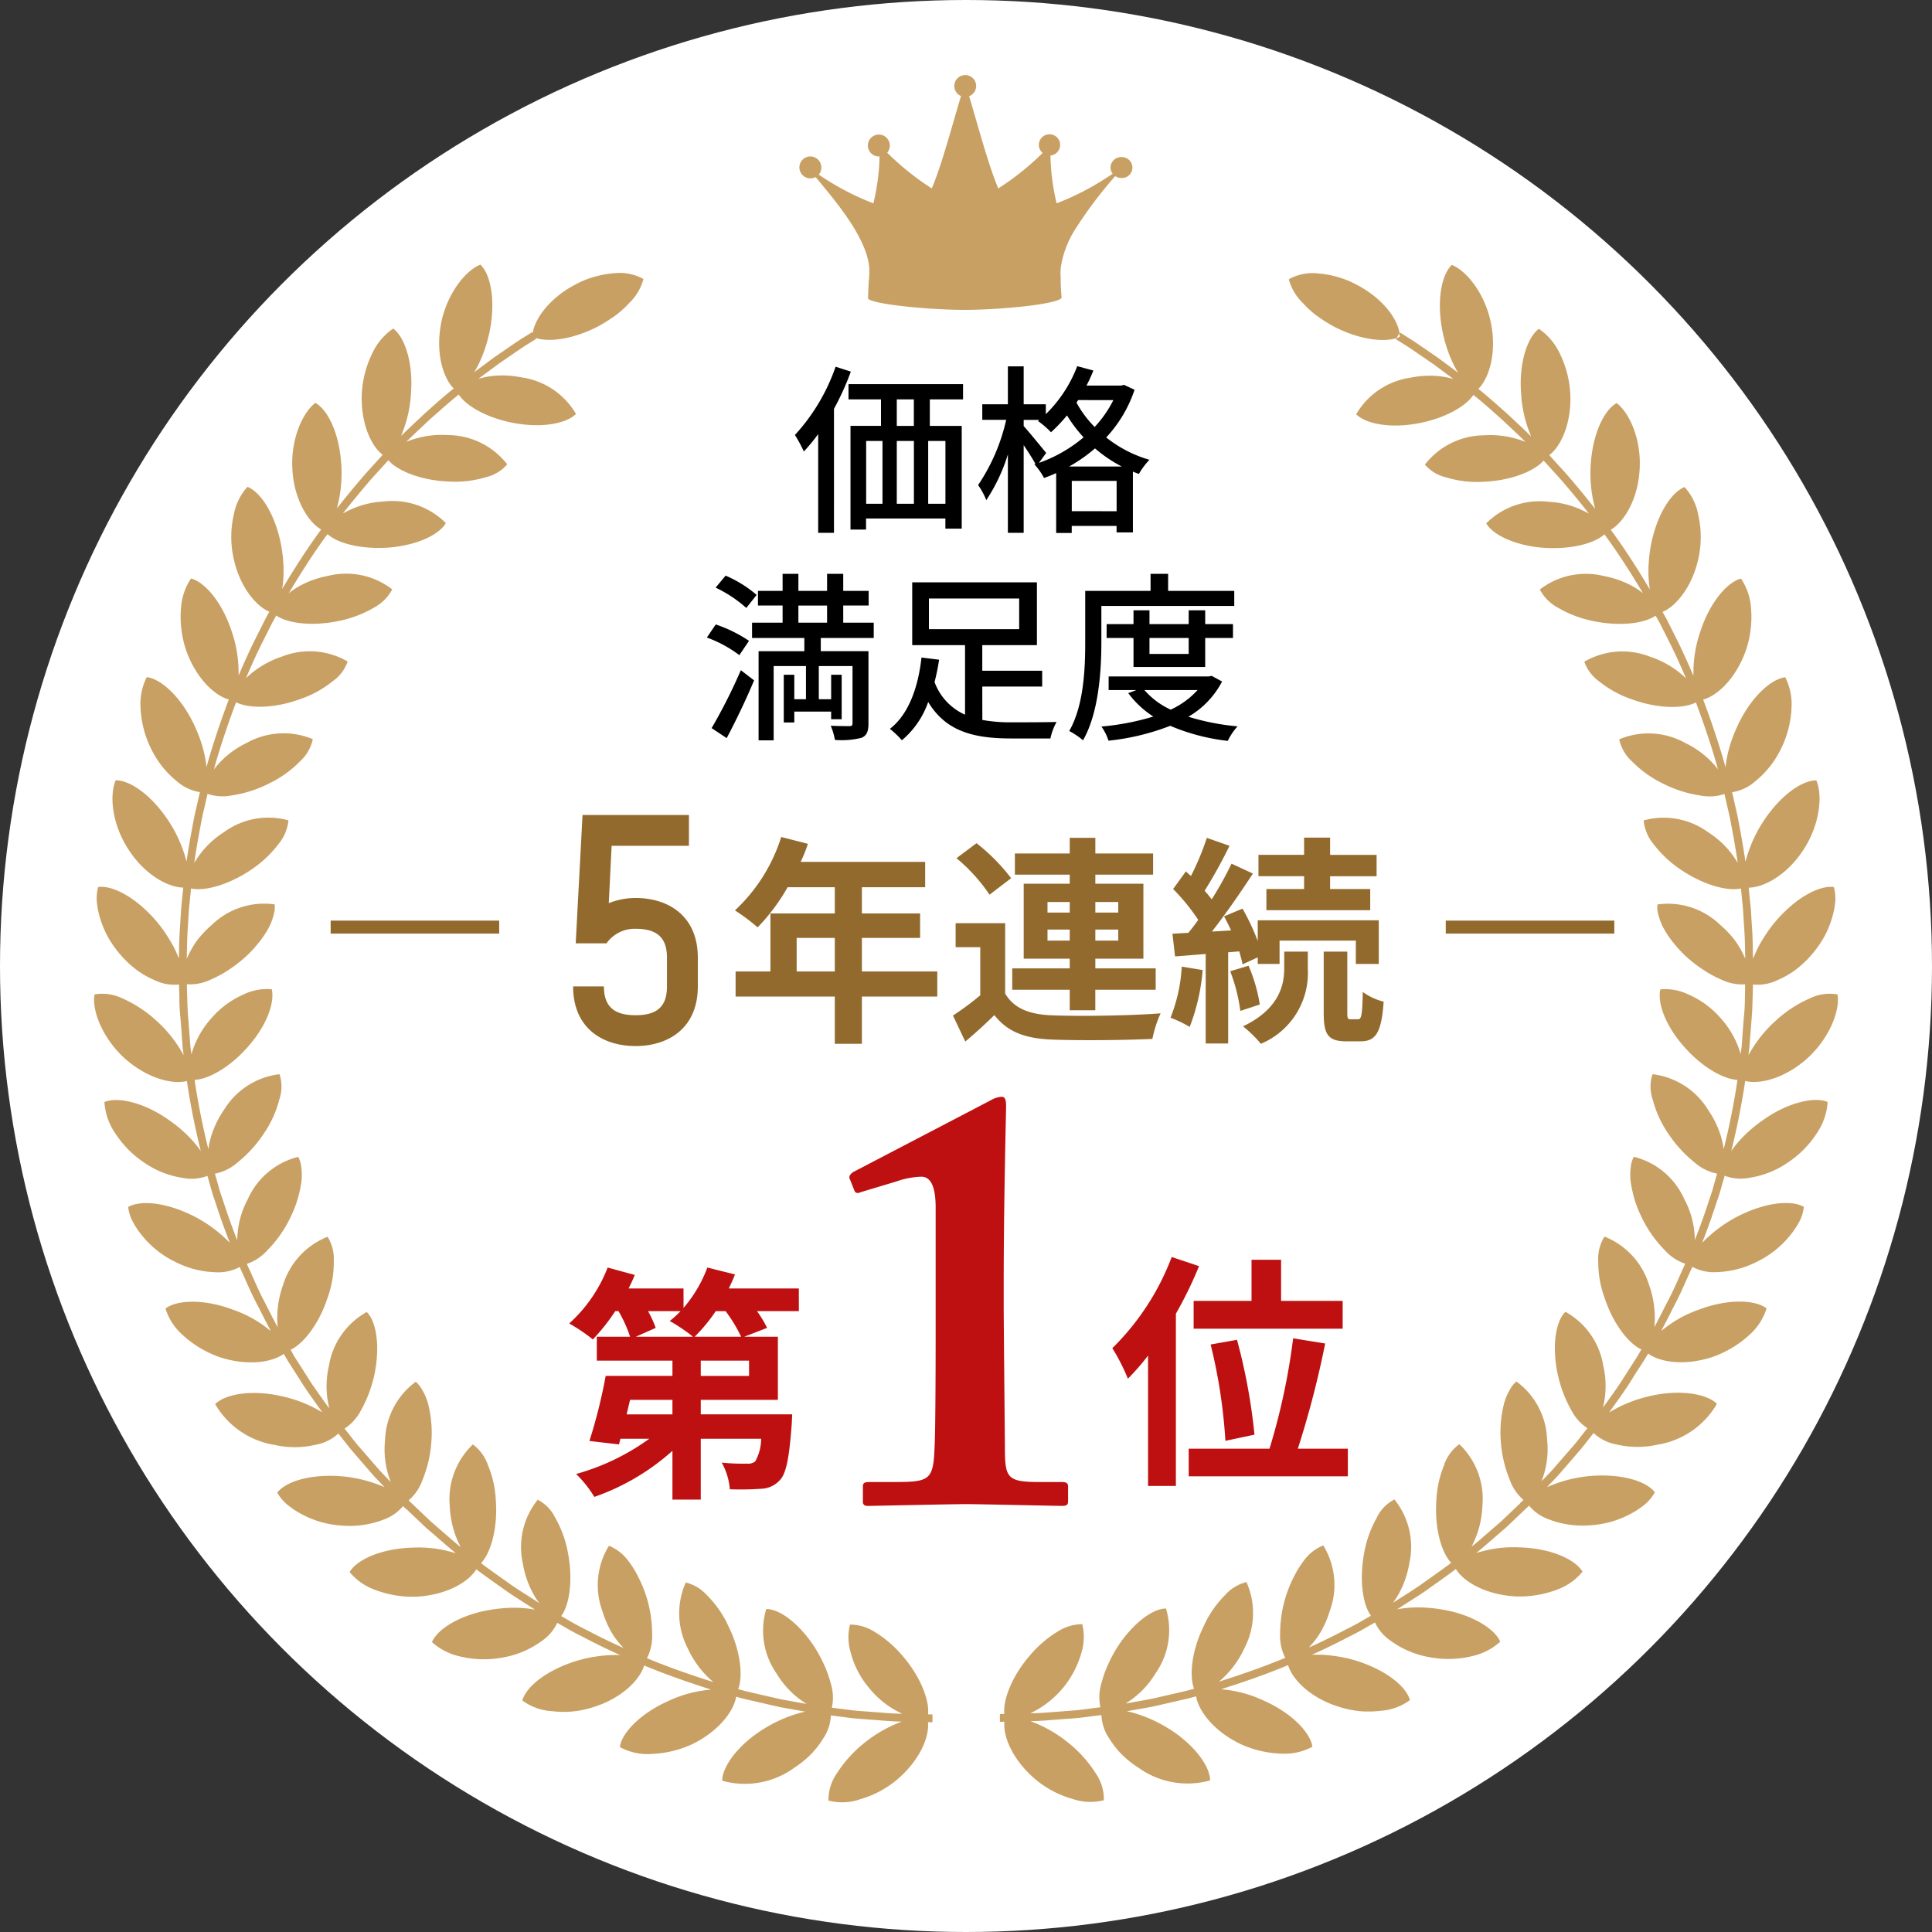 <svg xmlns="http://www.w3.org/2000/svg" width="149" height="149" viewBox="0 0 149 149">
  <rect x="0" y="0" width="149" height="149" fill="#333333" stroke="none"/>
  <g id="グループ_11065" data-name="グループ 11065" transform="translate(-1117 -696)">
    <circle id="楕円形_440" data-name="楕円形 440" cx="74.5" cy="74.5" r="74.5" transform="translate(1117 696)" fill="#fff"/>
    <path id="パス_372" data-name="パス 372" d="M-10.556-11.718a15.083,15.083,0,0,1-3.136,5.264,11.5,11.5,0,0,1,.686,1.274A13.821,13.821,0,0,0-11.9-6.524V1.092h1.218V-8.47a21.036,21.036,0,0,0,1.3-2.87Zm6.034,4.564H-5.838V-9.2h1.316Zm2.436,6.006h-1.33V-5.992h1.33ZM-8.2-5.992h1.26v4.844H-8.2Zm3.682,0v4.844H-5.838V-5.992ZM-.728-9.2v-1.176H-9.562V-9.2h2.506v2.044H-9.408V.84h1.2V-.014h6.118V.77h1.26V-7.154H-3.29V-9.2Zm8.176,5.18a11.673,11.673,0,0,0,2-1.4,10.536,10.536,0,0,0,2.072,1.4Zm.21,3.444V-2.912h3.458V-.574ZM5.684-5.068C5.418-5.39,4.326-6.734,3.948-7.14v-.476h1.2l-.1.084a6.821,6.821,0,0,1,1.008.868,12.3,12.3,0,0,0,1.232-1.3A10.724,10.724,0,0,0,8.568-6.272,11.011,11.011,0,0,1,5.124-4.3Zm5.18-4.074A8.865,8.865,0,0,1,9.422-7.07a8.378,8.378,0,0,1-1.4-1.876l.126-.2Zm.826-1.176-.238.056H8.792a12.377,12.377,0,0,0,.532-1.162L8.078-11.76a10.287,10.287,0,0,1-2.422,3.7V-8.82H3.948v-2.926H2.73V-8.82H.756v1.2H2.6A14.786,14.786,0,0,1,.434-2.59a5.452,5.452,0,0,1,.63,1.162A13.6,13.6,0,0,0,2.73-4.956V1.092H3.948V-5.67c.336.5.7,1.064.91,1.456l-.084.028a4.782,4.782,0,0,1,.742,1.05c.322-.112.63-.238.938-.378v4.62h1.2V.56h3.458v.5h1.26v-4.69c.154.07.308.126.462.182a5.674,5.674,0,0,1,.812-1.092,9.631,9.631,0,0,1-3.332-1.722A10.1,10.1,0,0,0,12.5-9.94Zm-28.336,16.2A9.19,9.19,0,0,0-19.04,4.394l-.77.924a10.049,10.049,0,0,1,2.366,1.568Zm-.588,3.542A10.658,10.658,0,0,0-19.8,8.16l-.686,1.008a9.538,9.538,0,0,1,2.506,1.358Zm-1.722,7.5c.7-1.316,1.5-2.982,2.114-4.452l-1.022-.784a42.4,42.4,0,0,1-2.254,4.466Zm5.53-10.22h2.212V8.02h-2.212ZM-7.616,9.2V8.02H-9.968V6.7h1.96V5.57h-1.96V4.254h-1.246V5.57h-2.212V4.254h-1.218V5.57h-1.9V6.7h1.9V8.02H-17V9.2h4.032v1.022h-3.528v6.874h1.162V11.366h2.492v2.562h-.9v-1.89h-.812V15.72h.812v-.84h2.842v.588h.812v-3.43h-.812v1.89h-.952V11.366h2.6v4.41c0,.168-.056.224-.238.224s-.8,0-1.442-.028a4.812,4.812,0,0,1,.322,1.092A6.356,6.356,0,0,0-8.554,16.9c.42-.182.532-.518.532-1.12V10.218H-11.7V9.2ZM-3.36,6.158H3.6V8.524H-3.36Zm4.116,6.79h4.62V11.73H.756V9.756H4.97V4.912H-4.648V9.756H-.574v5.362A4.413,4.413,0,0,1-2.926,12.6a15.65,15.65,0,0,0,.35-1.722l-1.358-.168c-.21,1.96-.854,4.284-2.436,5.5a6.844,6.844,0,0,1,.924.882,6.747,6.747,0,0,0,2.03-2.954C-2.044,16.42.112,16.952,3,16.952h3.01a4.505,4.505,0,0,1,.476-1.274c-.672.028-2.9.028-3.416.028a12.078,12.078,0,0,1-2.31-.182ZM9.94,6.732H20.188V5.57h-5.1V4.254H13.734V5.57H8.694V9.518c0,2.03-.1,4.872-1.232,6.86a5.892,5.892,0,0,1,1.064.714C9.744,14.964,9.94,11.716,9.94,9.518ZM16.674,9.2v1.232H13.65V9.2Zm1.274,2.24V9.2H20.09V8.132H17.948V7.068H16.674V8.132H13.65V7.068H12.418V8.132H10.346V9.2h2.072v2.24Zm-.588,1.778a6.452,6.452,0,0,1-2.072,1.512,6.023,6.023,0,0,1-2.03-1.512Zm1.092-1.092-.238.042H10.5v1.05h2.142l-.63.238a7.453,7.453,0,0,0,1.932,1.806,19.52,19.52,0,0,1-4,.77,3.991,3.991,0,0,1,.546,1.092,18.379,18.379,0,0,0,4.76-1.148,15.844,15.844,0,0,0,4.438,1.162,4.636,4.636,0,0,1,.756-1.12,18.408,18.408,0,0,1-3.794-.742,6.752,6.752,0,0,0,2.6-2.716Z" transform="translate(1192 736)"/>
    <g id="グループ_10905" data-name="グループ 10905" transform="translate(442 -109)">
      <path id="パス_393" data-name="パス 393" d="M.57-10.906A12.561,12.561,0,0,0,2.2-12.882h.76a11.656,11.656,0,0,1,1.2,1.976Zm4.2,3.021H1.045V-9.063H4.769ZM-1.14-4.921H-4.674l.266-1.121H-1.14Zm.627-7.961a7.751,7.751,0,0,1-.836.76,13.657,13.657,0,0,1,1.8,1.216H-3.971l1.539-.684a8.2,8.2,0,0,0-.589-1.292Zm9.12-1.748h-5.4c.171-.361.342-.722.475-1.083l-2.128-.532A10.316,10.316,0,0,1-.285-13.129v-1.5H-4.522c.171-.342.342-.7.475-1.045l-2.09-.57A11.3,11.3,0,0,1-9.1-11.932,13.94,13.94,0,0,1-7.277-10.7a15.383,15.383,0,0,0,1.729-2.185H-5.3a10.349,10.349,0,0,1,.893,1.976H-6.973v1.843H-1.14v1.178H-6.289A40.271,40.271,0,0,1-7.543-2.869l2.28.266.114-.437h2.223A17.67,17.67,0,0,1-8.569-.323,8.985,8.985,0,0,1-7.163,1.444,17.781,17.781,0,0,0-1.14-2.109V1.653H1.045V-3.04H5.7a3.621,3.621,0,0,1-.456,1.748.9.9,0,0,1-.646.171A15.664,15.664,0,0,1,2.66-1.2,4.985,4.985,0,0,1,3.287.855,23.012,23.012,0,0,0,5.7.817,2.023,2.023,0,0,0,7.144.152c.494-.513.722-1.729.912-4.275.019-.266.038-.8.038-.8H1.045V-6.042H6.992v-4.864h-2.6l1.767-.684a8.319,8.319,0,0,0-.779-1.292h3.23Z" transform="translate(728 919)" fill="#be1010"/>
      <path id="パス_394" data-name="パス 394" d="M-2.945-12.673v2.147H8.55v-2.147H3.8v-3.173H1.52v3.173ZM1.748-2.356A45.1,45.1,0,0,0,.4-9.671l-2.033.361A41.262,41.262,0,0,1-.494-1.881Zm-6.384-13.7a19.546,19.546,0,0,1-4.579,7.03,15.291,15.291,0,0,1,1.2,2.356A18.407,18.407,0,0,0-6.46-8.455V1.6h2.147V-11.685a30.986,30.986,0,0,0,1.786-3.667ZM5.092-1.273A73.65,73.65,0,0,0,7.2-9.386l-2.47-.4A50.294,50.294,0,0,1,2.907-1.273H-3.325V.855H8.949V-1.273Z" transform="translate(770 918)" fill="#be1010"/>
      <path id="パス_392" data-name="パス 392" d="M-1.84-13.8c0,1.288,0,8.28-.092,9.568-.092,2.438-.46,2.53-3.22,2.53H-6.946c-.322,0-.506.046-.506.322v1.2c0,.23.138.322.368.322C-6.808.138-.368,0,.552,0c.736,0,6.992.138,7.36.138s.46-.092.46-.368V-1.38c0-.184-.092-.322-.46-.322H6.256C3.68-1.7,3.5-1.978,3.5-4.37c0-.6-.092-9.338-.092-10.9V-17.2c0-5.934.184-13.11.184-13.478,0-.552-.092-.736-.368-.736a1.961,1.961,0,0,0-.828.276l-10.58,5.52q-.414.276-.276.552l.368.92c.092.184.276.184.46.092l2.76-.828a6.256,6.256,0,0,1,1.932-.368c.828,0,1.1,1.012,1.1,2.392Z" transform="translate(749 921)" fill="#be1010"/>
    </g>
    <path id="パス_196" data-name="パス 196" d="M152.213,130.653a3.716,3.716,0,0,1,2.129-.462,7.527,7.527,0,0,1,1.478.243,6.95,6.95,0,0,1,1.607.63c2.185,1.121,3.377,2.929,3.336,4.026-.98.478-3,.272-5.028-.767a12.161,12.161,0,0,1-1.374-.867,7.268,7.268,0,0,1-1.061-.969A3.975,3.975,0,0,1,152.213,130.653Zm20.325,13.821s-.156-.181-.446-.482l-1.214-1.236c-.5-.512-1.124-1.071-1.772-1.69-.671-.593-1.383-1.231-2.121-1.839s-1.48-1.211-2.208-1.733l-1.037-.771-.954-.655c-.59-.407-1.083-.744-1.442-.96l-.556-.35-.321.512.55.346c.355.213.843.547,1.427.95l.944.648,1.026.763c.721.517,1.446,1.124,2.185,1.715s1.436,1.232,2.1,1.82c.641.613,1.257,1.166,1.754,1.672l1.2,1.223c.287.3.442.477.442.477Zm-7.755-14.929c-.805.772-1.187,2.8-.712,5.158.491,2.346,1.572,4.09,2.577,4.56.863-.642,1.619-2.606,1.191-5.036S165.911,129.984,164.783,129.545Zm-2.7,12.237c2.224-.387,4.021-1.443,4.487-2.427-.649-.895-2.669-1.58-4.95-1.117a5.8,5.8,0,0,0-4.212,2.825C158.089,141.748,159.856,142.175,162.085,141.782Zm2.268,4.151a8.19,8.19,0,0,0,2.9.334c2.247-.091,4.183-.925,4.764-1.834h0a3.482,3.482,0,0,0-1.713-1.3,7.256,7.256,0,0,0-3.052-.447,5.825,5.825,0,0,0-4.54,2.26A3.071,3.071,0,0,0,164.354,145.933Zm7.149-11.461c-.889.652-1.561,2.647-1.369,5.024a9.573,9.573,0,0,0,.7,3.1,3.648,3.648,0,0,0,1.269,1.752h0c.945-.532,1.929-2.367,1.824-4.839a8.056,8.056,0,0,0-.857-3.223A4.74,4.74,0,0,0,171.5,134.473Zm9.7,22.139-.317-.576c-.209-.361-.474-.9-.854-1.507-.734-1.231-1.741-2.858-2.872-4.4-1.1-1.562-2.321-3.037-3.25-4.128-.465-.545-.879-.977-1.157-1.29l-.442-.486-.44.414.437.481c.274.309.684.736,1.145,1.276.92,1.08,2.127,2.539,3.217,4.086,1.12,1.525,2.116,3.136,2.843,4.354.376.6.638,1.133.845,1.491l.314.569ZM177.493,140.2c-.974.543-1.865,2.409-2,4.807a10.176,10.176,0,0,0,.3,3.166,3.932,3.932,0,0,0,1.034,1.9c.993-.4,2.242-2.121,2.428-4.567C179.468,143.048,178.465,140.921,177.493,140.2Zm-5.717,11.154c2.265.178,4.252-.374,4.957-1.21a3.254,3.254,0,0,0-1.532-1.5,6.948,6.948,0,0,0-2.971-.833,5.818,5.818,0,0,0-4.793,1.665C167.912,150.314,169.531,151.16,171.776,151.357Zm1.135,4.593A8.739,8.739,0,0,0,175.633,157c2.211.474,4.265.177,5.07-.561h0c-.264-1.073-1.878-2.469-4.166-2.894a5.8,5.8,0,0,0-4.966,1.034A3.4,3.4,0,0,0,172.911,155.949Zm9.823-9.271c-1.04.416-2.146,2.141-2.6,4.512-.427,2.356-.081,4.38.672,5.194h0c1.038-.268,2.486-1.81,3-4.219a7.685,7.685,0,0,0-.015-3.334A4.318,4.318,0,0,0,182.734,146.679Zm3.742,23.883s-.054-.233-.147-.641l-.449-1.673c-.373-1.384-.975-3.2-1.639-4.992-.7-1.78-1.461-3.534-2.1-4.817l-.779-1.547-.318-.575-.531.289.314.569c.187.37.452.9.771,1.531.635,1.269,1.39,3,2.08,4.766.657,1.774,1.252,3.57,1.621,4.941.184.685.338,1.256.445,1.655s.145.634.145.634Zm.612-16.823c-1.07.271-2.431,1.862-3.157,4.143a9.555,9.555,0,0,0-.511,3.136,3.608,3.608,0,0,0,.511,2.1c1.077-.137,2.673-1.462,3.518-3.8a8.066,8.066,0,0,0,.411-3.308A4.625,4.625,0,0,0,187.088,153.739Zm-10.933,7.934a8.2,8.2,0,0,0,2.566,1.394c2.1.766,4.218.72,5.1.1a3.519,3.519,0,0,0-1.094-1.847,7.271,7.271,0,0,0-2.666-1.56,5.81,5.81,0,0,0-5.055.388A3.146,3.146,0,0,0,176.155,161.673Zm2.484,6.122a8.492,8.492,0,0,0,2.355,1.716,9.352,9.352,0,0,0,2.924.951,3.68,3.68,0,0,0,2.124-.194h0c.022-1.106-1.2-2.863-3.281-3.866a5.826,5.826,0,0,0-5.067-.268A3.194,3.194,0,0,0,178.639,167.8Zm11.865-6.447c-1.1.131-2.648,1.531-3.663,3.7-1.034,2.176-1.2,4.213-.684,5.195h0a3.5,3.5,0,0,0,1.979-.829,7.313,7.313,0,0,0,2-2.48,7.822,7.822,0,0,0,.845-3.23A4.557,4.557,0,0,0,190.5,161.348ZM188,185.4s.006-.239.017-.657.027-1.015,0-1.732-.019-1.553-.088-2.447c-.028-.447-.056-.909-.085-1.379-.048-.468-.1-.943-.143-1.419-.185-1.9-.512-3.788-.784-5.2-.12-.707-.282-1.283-.367-1.693s-.146-.641-.146-.641l-.587.142.145.634c.083.405.243.976.362,1.675.27,1.392.593,3.258.776,5.141.048.47.095.941.141,1.4.028.465.057.922.084,1.364.069.885.072,1.712.088,2.422s.015,1.3,0,1.714-.016.651-.016.651Zm4.9-16.1c-1.12-.01-2.8,1.171-4.112,3.193a10.34,10.34,0,0,0-1.306,2.9,3.97,3.97,0,0,0-.042,2.163c1.059.145,3-.733,4.371-2.768C193.207,172.751,193.39,170.4,192.895,169.3Zm-12.6,4.86a8.816,8.816,0,0,0,2.116,2.007c1.883,1.275,3.88,1.78,4.907,1.4a3.242,3.242,0,0,0-.587-2.066,6.891,6.891,0,0,0-2.17-2.193,5.813,5.813,0,0,0-4.989-.921A3.376,3.376,0,0,0,180.295,174.157Zm.428,5.542a4.26,4.26,0,0,0,.4,1.018,7.239,7.239,0,0,0,.761,1.12,8.756,8.756,0,0,0,1.081,1.146,10.287,10.287,0,0,0,1.306.985,8.139,8.139,0,0,0,1.27.681,3.692,3.692,0,0,0,2.106.352h0a2.434,2.434,0,0,0,.048-.952,4.538,4.538,0,0,0-.36-1.171,6.9,6.9,0,0,0-.732-1.254,7.857,7.857,0,0,0-1.14-1.2,5.8,5.8,0,0,0-4.827-1.559A2.1,2.1,0,0,0,180.723,179.7Zm13.525-2.176c-1.113-.154-2.918.8-4.491,2.635a10.458,10.458,0,0,0-.988,1.379,8.077,8.077,0,0,0-.678,1.327,4.035,4.035,0,0,0-.323,2.139h0a3.489,3.489,0,0,0,2.122-.3,6.843,6.843,0,0,0,1.306-.731,7.781,7.781,0,0,0,1.266-1.156,8.593,8.593,0,0,0,1.029-1.439,7.574,7.574,0,0,0,.609-1.463,6.291,6.291,0,0,0,.257-1.336A3.346,3.346,0,0,0,194.247,177.523Zm-8.527,22.61a57.746,57.746,0,0,0,1.655-7.459c.12-.948.241-1.9.354-2.785.068-.894.133-1.727.188-2.442s.05-1.313.071-1.73l.016-.657-.6-.012s-.006.237-.016.65,0,1.006-.071,1.712-.117,1.532-.186,2.417c-.112.88-.231,1.818-.35,2.756a57.143,57.143,0,0,1-1.639,7.381Zm8.807-14.331a3.522,3.522,0,0,0-2.131.3,9.546,9.546,0,0,0-2.652,1.741,9.9,9.9,0,0,0-1.991,2.475,3.594,3.594,0,0,0-.585,2.082c1.006.41,3.045.043,4.925-1.574C193.933,189.214,194.749,186.993,194.527,185.8Zm-11.872,3.988c1.458,1.7,3.324,2.705,4.4,2.6a3.533,3.533,0,0,0-.048-2.147,7.094,7.094,0,0,0-1.551-2.672,6.946,6.946,0,0,0-2.48-1.787,4.076,4.076,0,0,0-2.114-.371C180.637,186.346,181.156,188.08,182.655,189.79Zm-2.394,4.078a8.433,8.433,0,0,0,1.2,2.654,9.816,9.816,0,0,0,2.067,2.263,3.705,3.705,0,0,0,1.949.878h0c.584-.946.365-3.082-.947-4.979a5.821,5.821,0,0,0-4.274-2.727A3.06,3.06,0,0,0,180.261,193.868Zm13.506.229c-1.017-.427-3.073.026-5.014,1.414-1.978,1.382-3.1,3.08-3.158,4.183h0a3.476,3.476,0,0,0,2.127.252,7.073,7.073,0,0,0,2.969-1.174,7.877,7.877,0,0,0,2.325-2.4A4.743,4.743,0,0,0,193.767,194.1Zm-14.019,19.7,1.192-2.071c.343-.629.712-1.38,1.124-2.176s.777-1.681,1.181-2.547c.757-1.755,1.431-3.546,1.868-4.911l.313-.927c.08-.28.149-.524.206-.725l.179-.633-.581-.165-.177.625-.2.718c-.092.273-.2.581-.31.917-.433,1.351-1.1,3.123-1.847,4.86-.4.857-.756,1.735-1.169,2.52s-.773,1.53-1.113,2.153l-1.178,2.05Zm12.185-11.607c-.976-.561-3-.355-5.154.755a10.6,10.6,0,0,0-2.562,1.883,3.809,3.809,0,0,0-1.094,1.865,3.506,3.506,0,0,0,2.081.527,7.3,7.3,0,0,0,3.078-.787,7.483,7.483,0,0,0,2.611-2.077,6.362,6.362,0,0,0,.744-1.143A3.187,3.187,0,0,0,191.933,202.192Zm-13.351-3.064a4.172,4.172,0,0,0-.013,1.091,9.059,9.059,0,0,0,.856,2.788,9.368,9.368,0,0,0,1.774,2.519,3.682,3.682,0,0,0,1.814,1.119,3.344,3.344,0,0,0,.5-2.089,6.758,6.758,0,0,0-.812-2.977,5.787,5.787,0,0,0-3.886-3.255A2.227,2.227,0,0,0,178.582,199.129Zm-2.509,7.208a7.957,7.957,0,0,0,.491,2.879c.694,2.125,2.035,3.757,3.07,4.064h0a3.521,3.521,0,0,0,.782-2,7.526,7.526,0,0,0-.422-3.059,5.846,5.846,0,0,0-3.442-3.738A3.225,3.225,0,0,0,176.073,206.337Zm12.985,3.685c-.881-.677-2.961-.756-5.2.085a9.186,9.186,0,0,0-2.781,1.536,3.6,3.6,0,0,0-1.343,1.7h0c.773.761,2.8,1.2,5.166.419a8.248,8.248,0,0,0,2.855-1.722A4.527,4.527,0,0,0,189.058,210.022Zm-18.586,15.455.475-.454c.3-.293.7-.732,1.2-1.249l.8-.837.847-.976.9-1.044c.3-.361.589-.744.886-1.117l.882-1.122.8-1.123c.523-.727,1.006-1.41,1.381-2.022s.709-1.106.935-1.458l.332-.567-.519-.309-.328.562-.925,1.443c-.371.605-.848,1.281-1.367,2l-.795,1.112-.872,1.11c-.295.37-.579.748-.877,1.105l-.9,1.033-.838.965-.791.829c-.492.511-.892.946-1.187,1.236l-.471.449Zm14.757-8.093c-.78-.78-2.855-1.142-5.183-.6a10.269,10.269,0,0,0-2.96,1.162,4.014,4.014,0,0,0-1.543,1.517,3.481,3.481,0,0,0,1.874,1.037,7.043,7.043,0,0,0,3.189.037A6.485,6.485,0,0,0,185.229,217.383Zm-12.31-2.42a9.83,9.83,0,0,0,1.058,2.879,3.71,3.71,0,0,0,1.472,1.549,3.2,3.2,0,0,0,1.025-1.887,6.893,6.893,0,0,0-.02-3.084,5.8,5.8,0,0,0-2.913-4.139C172.839,210.956,172.491,212.755,172.919,214.964Zm-3.677,1.352a4.216,4.216,0,0,0-.426,1.007,9.065,9.065,0,0,0-.263,2.907,9.459,9.459,0,0,0,.69,3,3.688,3.688,0,0,0,1.258,1.722h0a3.3,3.3,0,0,0,1.252-1.746,6.773,6.773,0,0,0,.374-3.064,5.792,5.792,0,0,0-2.365-4.485A2.19,2.19,0,0,0,169.242,216.316Zm11.2,7.888c-.691-.888-2.642-1.465-5.055-1.252a10.542,10.542,0,0,0-3.082.774,3.862,3.862,0,0,0-1.718,1.313h0a3.5,3.5,0,0,0,1.729,1.273,7.262,7.262,0,0,0,3.148.434,7.492,7.492,0,0,0,3.2-.933,6.334,6.334,0,0,0,1.119-.776A3.206,3.206,0,0,0,180.441,224.2Zm-21.9,10.217.57-.328c.359-.216.892-.488,1.488-.887s1.314-.829,2.056-1.331c.727-.523,1.516-1.063,2.281-1.636.749-.6,1.511-1.171,2.2-1.744l1.851-1.6,1.731-1.646-.424-.431-1.713,1.629-1.832,1.587c-.682.567-1.437,1.138-2.177,1.727-.757.566-1.538,1.1-2.257,1.619-.734.5-1.44.93-2.034,1.317s-1.118.665-1.472.878l-.564.324Zm16.318-4.09c-.563-.96-2.454-1.812-4.847-1.879a9.374,9.374,0,0,0-3.155.377,3.6,3.6,0,0,0-1.879,1.073c.431,1,2.148,2.161,4.627,2.326a8.133,8.133,0,0,0,3.292-.52A4.47,4.47,0,0,0,174.857,230.33Zm-10.645-8.3a8.1,8.1,0,0,0-.631,2.853c-.154,2.234.478,4.251,1.322,4.923a3.529,3.529,0,0,0,1.472-1.562,7.4,7.4,0,0,0,.76-2.994,5.841,5.841,0,0,0-1.78-4.758A3.268,3.268,0,0,0,164.212,222.03Zm-5.2,4.091a8.5,8.5,0,0,0-.994,2.742c-.417,2.229-.081,4.262.678,5.053h0c1.077-.272,2.416-1.947,2.8-4.225a5.815,5.815,0,0,0-1.147-4.936A3.063,3.063,0,0,0,159.013,226.121Zm9.5,9.608c-.429-1.016-2.216-2.13-4.575-2.5-2.379-.391-4.374.031-5.181.787h0a3.479,3.479,0,0,0,1.346,1.666,7.1,7.1,0,0,0,2.944,1.236,7.847,7.847,0,0,0,3.335-.089A4.748,4.748,0,0,0,168.513,235.73Zm-23.791,4.3,2.3-.652c1.366-.434,3.18-1.039,4.947-1.771s3.5-1.538,4.766-2.21c.641-.321,1.169-.6,1.527-.818l.569-.328-.3-.524-.564.324c-.354.215-.876.492-1.511.81-1.253.665-2.967,1.471-4.717,2.188s-3.544,1.323-4.9,1.751l-2.274.646Zm16.826.2c-.3-1.079-1.9-2.353-4.216-3.06a10.056,10.056,0,0,0-1.66-.35,9.18,9.18,0,0,0-1.489-.092,3.909,3.909,0,0,0-2.086.57c.16,1.067,1.537,2.668,3.875,3.418a8.093,8.093,0,0,0,1.735.369,8.008,8.008,0,0,0,1.585-.032A4.254,4.254,0,0,0,161.548,240.234Zm-8.188-10.745a6.9,6.9,0,0,0-.719,1.148,9.595,9.595,0,0,0-1.106,4.487,3.684,3.684,0,0,0,.517,2.068,3.275,3.275,0,0,0,1.817-1.146,6.2,6.2,0,0,0,.857-1.17,8.121,8.121,0,0,0,.641-1.528,5.791,5.791,0,0,0-.506-5.044A3.458,3.458,0,0,0,153.36,229.488Zm-6.059,2.634a8.077,8.077,0,0,0-1.658,2.4c-.986,2.007-1.167,4.113-.641,5.055h0a3.531,3.531,0,0,0,1.955-.886,7.427,7.427,0,0,0,1.834-2.484,5.84,5.84,0,0,0,.146-5.078A3.292,3.292,0,0,0,147.3,232.123Zm6.723,11.705c-.159-1.1-1.59-2.6-3.781-3.569a9.337,9.337,0,0,0-3.063-.842,3.6,3.6,0,0,0-2.146.279h0c.021,1.085,1.17,2.814,3.4,3.906a8.158,8.158,0,0,0,3.246.761A4.447,4.447,0,0,0,154.025,243.828Zm-24.1-1.917,2.388-.057c.717,0,1.55-.087,2.444-.149.446-.038.909-.061,1.376-.113l1.415-.179,1.415-.185,1.359-.243,1.272-.227c.4-.079.779-.175,1.129-.253l1.688-.39c.406-.1.634-.173.633-.173l-.155-.584s-.227.071-.627.172l-1.671.385c-.346.077-.718.173-1.117.251l-1.259.225-1.346.24-1.4.182-1.4.178c-.463.051-.921.075-1.362.112-.885.062-1.708.148-2.419.148l-2.365.057Zm16.213,4.514c-.013-1.1-1.245-2.812-3.293-4.049a10.372,10.372,0,0,0-2.93-1.239A5.617,5.617,0,0,0,138.7,241a2.447,2.447,0,0,0-.944.144,3.487,3.487,0,0,0,.615,2.053,6.819,6.819,0,0,0,.918,1.18,7.67,7.67,0,0,0,1.336,1.073A6.483,6.483,0,0,0,146.139,246.424Zm-7.116-10.335a10.518,10.518,0,0,0-.775,1.443,8.121,8.121,0,0,0-.48,1.358,3.706,3.706,0,0,0-.031,2.135,2.453,2.453,0,0,0,.949-.1,4.443,4.443,0,0,0,1.1-.537,6.848,6.848,0,0,0,2.142-2.219,5.791,5.791,0,0,0,.806-5C141.765,233.166,140.263,234.216,139.023,236.09Zm-4.58-1.181a8.761,8.761,0,0,0-2.221,1.9c-1.469,1.7-2.179,3.695-1.911,4.738h0a3.543,3.543,0,0,0,2.116-.372,7.363,7.363,0,0,0,3.8-4.65,4.1,4.1,0,0,0,.049-2.147A3.508,3.508,0,0,0,134.443,234.909Zm3.5,13.044a3.509,3.509,0,0,0-.619-2.061,9.625,9.625,0,0,0-2.119-2.365,10.13,10.13,0,0,0-2.745-1.6,3.586,3.586,0,0,0-2.146-.264h0c-.255,1.056.416,3.016,2.293,4.631a7.654,7.654,0,0,0,2.939,1.567A4.215,4.215,0,0,0,137.942,247.953ZM100.314,130.175a7.576,7.576,0,0,0-1.482.24,6.882,6.882,0,0,0-1.609.627c-2.186,1.122-3.364,2.952-3.336,4.031.992.5,3,.269,5.028-.771a12.5,12.5,0,0,0,1.376-.865,7.254,7.254,0,0,0,1.062-.964,3.924,3.924,0,0,0,1.086-1.842A3.758,3.758,0,0,0,100.314,130.175ZM82.54,144.862s.155-.179.442-.477l1.2-1.224c.5-.506,1.114-1.06,1.755-1.673.664-.587,1.37-1.219,2.1-1.82s1.465-1.2,2.186-1.716l1.026-.764.945-.649c.584-.4,1.072-.737,1.427-.95l.551-.347-.321-.512-.556.35c-.359.216-.852.553-1.443.96l-.954.656-1.037.772c-.729.523-1.463,1.137-2.209,1.734s-1.451,1.246-2.122,1.84c-.648.619-1.271,1.179-1.774,1.691l-1.214,1.237c-.291.3-.447.482-.447.482Zm14.7-3.821a5.8,5.8,0,0,0-4.213-2.824c-2.281-.463-4.3.222-4.952,1.117.466.984,2.263,2.04,4.488,2.426S96.557,141.724,97.236,141.041Zm-10.431-6.836c-.428,2.43.327,4.394,1.19,5.037,1.006-.471,2.087-2.215,2.579-4.561.476-2.364.094-4.387-.711-5.159C88.734,129.96,87.236,131.784,86.805,134.205Zm-5.233,2.062a8.061,8.061,0,0,0-.858,3.224c-.1,2.473.878,4.308,1.823,4.84h0a3.651,3.651,0,0,0,1.269-1.752,9.578,9.578,0,0,0,.7-3.1c.192-2.378-.479-4.374-1.369-5.026A4.742,4.742,0,0,0,81.572,136.267Zm10.36,8.66a5.822,5.822,0,0,0-4.541-2.258,7.262,7.262,0,0,0-3.054.447,3.483,3.483,0,0,0-1.713,1.3h0c.581.909,2.517,1.743,4.765,1.833a8.2,8.2,0,0,0,2.9-.334A3.077,3.077,0,0,0,91.932,144.927ZM73.958,156.88l.315-.57c.208-.358.468-.89.845-1.492.727-1.219,1.724-2.83,2.844-4.357,1.091-1.547,2.3-3.007,3.219-4.088.46-.54.871-.967,1.145-1.277l.438-.482-.441-.414-.442.487c-.278.313-.692.745-1.157,1.29-.93,1.092-2.15,2.567-3.253,4.13-1.132,1.543-2.14,3.171-2.875,4.4-.381.608-.645,1.146-.854,1.508l-.318.576ZM87.2,149.453a5.818,5.818,0,0,0-4.794-1.663,6.957,6.957,0,0,0-2.971.834,3.256,3.256,0,0,0-1.533,1.506c.7.837,2.692,1.388,4.958,1.209C85.108,151.142,86.728,150.3,87.2,149.453Zm-11.822-3.962c.186,2.448,1.435,4.17,2.428,4.569a3.948,3.948,0,0,0,1.034-1.9,10.19,10.19,0,0,0,.3-3.167c-.131-2.4-1.022-4.265-2-4.807C76.176,140.9,75.172,143.03,75.381,145.491Zm-4.534,3.327a7.684,7.684,0,0,0-.015,3.335c.511,2.409,1.958,3.952,3,4.22h0c.753-.815,1.1-2.838.673-5.2-.451-2.372-1.559-4.1-2.6-4.513A4.325,4.325,0,0,0,70.847,148.818Zm12.219,5.748a5.8,5.8,0,0,0-4.966-1.034c-2.289.426-3.9,1.822-4.167,2.9h0c.8.738,2.859,1.034,5.071.561a8.76,8.76,0,0,0,2.723-1.056A3.4,3.4,0,0,0,83.067,154.566ZM68.74,170.693l.145-.634.445-1.657c.37-1.371.965-3.169,1.623-4.943.69-1.762,1.446-3.5,2.081-4.769l.771-1.532.315-.57-.531-.288-.318.576-.779,1.549c-.642,1.283-1.406,3.037-2.1,4.819-.665,1.794-1.267,3.61-1.64,5l-.45,1.674-.146.641Zm10.892-10.561a5.808,5.808,0,0,0-5.055-.387A7.287,7.287,0,0,0,71.91,161.3a3.525,3.525,0,0,0-1.095,1.848c.88.623,2.994.669,5.1-.1a8.221,8.221,0,0,0,2.567-1.4A3.146,3.146,0,0,0,79.631,160.132ZM66.777,156a8.066,8.066,0,0,0,.41,3.31c.845,2.337,2.44,3.662,3.517,3.8a3.615,3.615,0,0,0,.512-2.1,9.574,9.574,0,0,0-.51-3.137c-.727-2.282-2.087-3.873-3.157-4.144A4.625,4.625,0,0,0,66.777,156Zm-3.12,7.692a7.839,7.839,0,0,0,.845,3.232,7.314,7.314,0,0,0,2,2.481,3.5,3.5,0,0,0,1.979.829h0c.518-.982.35-3.02-.683-5.2-1.014-2.167-2.561-3.567-3.663-3.7A4.568,4.568,0,0,0,63.657,163.693Zm13.286,2.43a5.824,5.824,0,0,0-5.067.269c-2.085,1-3.3,2.762-3.283,3.868h0a3.682,3.682,0,0,0,2.124.194,9.357,9.357,0,0,0,2.924-.952A8.5,8.5,0,0,0,76,167.785,3.19,3.19,0,0,0,76.943,166.123Zm-9.708,19.259-.016-.65c-.016-.414-.027-1.005,0-1.715s.019-1.538.088-2.423c.027-.442.056-.9.084-1.365.047-.463.094-.934.141-1.405.183-1.884.506-3.751.776-5.145.119-.7.279-1.271.363-1.676l.145-.635-.587-.142-.147.642c-.084.409-.246.986-.367,1.694-.273,1.408-.6,3.295-.784,5.2-.048.475-.1.952-.143,1.42-.029.47-.058.932-.085,1.379-.07.895-.072,1.732-.089,2.449s-.014,1.314,0,1.733.017.657.017.657Zm7.827-13a5.807,5.807,0,0,0-4.988.922A6.884,6.884,0,0,0,67.9,175.5a3.242,3.242,0,0,0-.587,2.067c1.027.378,3.024-.127,4.907-1.4a8.839,8.839,0,0,0,2.116-2.008A3.372,3.372,0,0,0,75.062,172.38Zm-12.235,2.4c1.37,2.036,3.311,2.914,4.37,2.769a3.968,3.968,0,0,0-.042-2.164,10.333,10.333,0,0,0-1.3-2.9c-1.311-2.023-2.991-3.2-4.112-3.194C61.244,170.4,61.426,172.746,62.827,174.781Zm-2.549,3.8a6.3,6.3,0,0,0,.256,1.337,7.605,7.605,0,0,0,.609,1.463,8.579,8.579,0,0,0,1.029,1.44,7.833,7.833,0,0,0,1.266,1.157,6.814,6.814,0,0,0,1.306.73,3.488,3.488,0,0,0,2.123.3h0a4.048,4.048,0,0,0-.324-2.14,8.085,8.085,0,0,0-.678-1.328,10.431,10.431,0,0,0-.987-1.381c-1.573-1.837-3.378-2.789-4.491-2.635A3.329,3.329,0,0,0,60.278,178.578ZM74,178.863a5.794,5.794,0,0,0-4.826,1.559,7.926,7.926,0,0,0-1.141,1.2,6.952,6.952,0,0,0-.731,1.254,4.513,4.513,0,0,0-.36,1.171,2.449,2.449,0,0,0,.048.953h0a3.688,3.688,0,0,0,2.106-.352,8.075,8.075,0,0,0,1.27-.681,10.274,10.274,0,0,0,1.305-.986,8.732,8.732,0,0,0,1.082-1.147,7.3,7.3,0,0,0,.761-1.12,4.263,4.263,0,0,0,.4-1.019A2.119,2.119,0,0,0,74,178.863Zm-4.508,21.111a57,57,0,0,1-1.639-7.385c-.119-.939-.239-1.877-.351-2.758-.068-.885-.131-1.71-.186-2.418s-.05-1.3-.071-1.713l-.016-.651-.6.012s.006.239.016.657,0,1.017.071,1.731.119,1.55.188,2.443l.354,2.787a57.691,57.691,0,0,0,1.657,7.463Zm4.288-14.565a4.084,4.084,0,0,0-2.115.371,6.949,6.949,0,0,0-2.48,1.788,7.1,7.1,0,0,0-1.552,2.673,3.537,3.537,0,0,0-.048,2.148c1.072.109,2.937-.892,4.4-2.6C73.477,188.082,74,186.348,73.777,185.41Zm-11.238,5.423c1.88,1.618,3.92,1.986,4.926,1.575a3.6,3.6,0,0,0-.585-2.083,9.935,9.935,0,0,0-1.99-2.477,9.551,9.551,0,0,0-2.653-1.741,3.518,3.518,0,0,0-2.131-.3C59.884,186.995,60.7,189.216,62.539,190.833Zm-.922,5.551a7.884,7.884,0,0,0,2.326,2.4,7.066,7.066,0,0,0,2.969,1.174,3.477,3.477,0,0,0,2.127-.251h0c-.053-1.1-1.179-2.8-3.158-4.186-1.94-1.389-4-1.842-5.014-1.415A4.749,4.749,0,0,0,61.617,196.384Zm12.757-4.424a5.82,5.82,0,0,0-4.273,2.728c-1.313,1.9-1.532,4.035-.948,4.982h0a3.7,3.7,0,0,0,1.949-.877,9.827,9.827,0,0,0,2.066-2.264,8.446,8.446,0,0,0,1.2-2.655A3.065,3.065,0,0,0,74.374,191.959ZM75.4,213.505l-1.179-2.051c-.34-.623-.705-1.367-1.114-2.154s-.768-1.665-1.169-2.521c-.75-1.738-1.416-3.511-1.849-4.863l-.31-.917-.2-.718-.178-.626-.581.165.179.633.207.726.313.927c.438,1.367,1.111,3.158,1.869,4.915.4.866.764,1.754,1.182,2.548s.782,1.547,1.125,2.177l1.192,2.072Zm.419-15.173a5.786,5.786,0,0,0-3.886,3.257,6.77,6.77,0,0,0-.812,2.978,3.348,3.348,0,0,0,.5,2.091,3.686,3.686,0,0,0,1.814-1.12,9.351,9.351,0,0,0,1.774-2.519,9.079,9.079,0,0,0,.856-2.79,4.23,4.23,0,0,0-.013-1.092A2.24,2.24,0,0,0,75.82,198.333ZM63,203.222a6.339,6.339,0,0,0,.744,1.144,7.487,7.487,0,0,0,2.611,2.078,7.3,7.3,0,0,0,3.078.788,3.5,3.5,0,0,0,2.081-.527,3.82,3.82,0,0,0-1.095-1.866,10.6,10.6,0,0,0-2.562-1.883c-2.156-1.111-4.18-1.317-5.154-.756A3.177,3.177,0,0,0,63,203.222Zm3.881,8.828a8.246,8.246,0,0,0,2.855,1.723c2.363.778,4.393.343,5.167-.418h0a3.609,3.609,0,0,0-1.343-1.7,9.2,9.2,0,0,0-2.781-1.537c-2.237-.842-4.318-.763-5.2-.085A4.532,4.532,0,0,0,66.879,212.05Zm11.2-7.555a5.845,5.845,0,0,0-3.441,3.739,7.513,7.513,0,0,0-.422,3.061,3.53,3.53,0,0,0,.783,2h0c1.034-.307,2.376-1.94,3.069-4.065a7.965,7.965,0,0,0,.489-2.88A3.221,3.221,0,0,0,78.083,204.5Zm6.5,20.573-.471-.449c-.3-.29-.7-.725-1.188-1.237l-.791-.83-.839-.966-.9-1.034c-.3-.358-.583-.736-.878-1.106l-.873-1.11-.8-1.113c-.518-.72-1-1.4-1.367-2l-.926-1.444-.328-.561-.52.309.332.567.935,1.459c.375.613.858,1.3,1.382,2.023l.8,1.124.882,1.122c.3.374.585.756.887,1.118l.9,1.045.848.976.8.838c.5.517.9.957,1.2,1.25l.476.454ZM81.1,210.3a5.793,5.793,0,0,0-2.913,4.139,6.9,6.9,0,0,0-.019,3.086,3.2,3.2,0,0,0,1.025,1.887,3.7,3.7,0,0,0,1.472-1.549,9.828,9.828,0,0,0,1.057-2.88C82.146,212.771,81.8,210.971,81.1,210.3Zm-7.064,10.259a7.046,7.046,0,0,0,3.19-.036,3.482,3.482,0,0,0,1.874-1.038,4.023,4.023,0,0,0-1.544-1.518,10.279,10.279,0,0,0-2.961-1.164c-2.329-.545-4.4-.184-5.184.6A6.487,6.487,0,0,0,74.033,220.556Zm.826,4.5a6.326,6.326,0,0,0,1.119.777,7.5,7.5,0,0,0,3.2.935,7.265,7.265,0,0,0,3.148-.435,3.5,3.5,0,0,0,1.729-1.272h0a3.872,3.872,0,0,0-1.718-1.313,10.543,10.543,0,0,0-3.083-.775c-2.414-.213-4.366.364-5.056,1.251A3.211,3.211,0,0,0,74.859,225.054Zm10.018-9.378a5.788,5.788,0,0,0-2.364,4.486,6.778,6.778,0,0,0,.374,3.065,3.308,3.308,0,0,0,1.252,1.747h0a3.678,3.678,0,0,0,1.257-1.721,9.427,9.427,0,0,0,.689-3,9.041,9.041,0,0,0-.263-2.909,4.214,4.214,0,0,0-.426-1.007A2.2,2.2,0,0,0,84.877,215.676ZM96.4,233.925l-.564-.325c-.355-.213-.883-.483-1.473-.878s-1.3-.821-2.036-1.318c-.72-.519-1.5-1.054-2.259-1.62-.74-.59-1.5-1.16-2.178-1.728l-1.833-1.588-1.715-1.63-.424.431,1.733,1.647,1.852,1.6c.689.573,1.452,1.15,2.2,1.745.765.573,1.555,1.114,2.282,1.637.743.5,1.456.941,2.057,1.332s1.13.672,1.488.888l.57.328Zm-7.117-13.412a5.838,5.838,0,0,0-1.779,4.758,7.408,7.408,0,0,0,.761,3,3.534,3.534,0,0,0,1.474,1.562c.843-.673,1.475-2.69,1.321-4.924a8.113,8.113,0,0,0-.631-2.854A3.275,3.275,0,0,0,89.285,220.513Zm-7.537,11.214a8.129,8.129,0,0,0,3.293.521c2.48-.164,4.2-1.329,4.628-2.325a3.607,3.607,0,0,0-1.881-1.073,9.376,9.376,0,0,0-3.156-.379c-2.393.067-4.285.919-4.848,1.879A4.469,4.469,0,0,0,81.748,231.728Zm6.516,5.128a7.848,7.848,0,0,0,3.336.089,7.085,7.085,0,0,0,2.944-1.235,3.474,3.474,0,0,0,1.346-1.665h0c-.807-.755-2.8-1.178-5.182-.788-2.36.366-4.148,1.481-4.576,2.5A4.75,4.75,0,0,0,88.264,236.855Zm6.028-12.078a5.81,5.81,0,0,0-1.146,4.936c.385,2.279,1.725,3.955,2.8,4.227h0c.759-.791,1.1-2.824.677-5.054a8.507,8.507,0,0,0-.995-2.742A3.068,3.068,0,0,0,94.292,224.778Zm15.791,14.7-2.276-.646c-1.353-.429-3.149-1.028-4.9-1.753s-3.466-1.523-4.719-2.189c-.635-.318-1.157-.595-1.512-.81l-.564-.325-.3.524.57.328c.358.217.886.5,1.527.819,1.267.673,3,1.487,4.77,2.212s3.583,1.338,4.95,1.771l2.3.654Zm-10.3-11.153a5.787,5.787,0,0,0-.506,5.044,8.145,8.145,0,0,0,.642,1.528,6.247,6.247,0,0,0,.858,1.17,3.275,3.275,0,0,0,1.818,1.146,3.681,3.681,0,0,0,.517-2.068,9.6,9.6,0,0,0-1.108-4.487,6.874,6.874,0,0,0-.719-1.148A3.467,3.467,0,0,0,99.786,228.328Zm-4.43,12.753a7.327,7.327,0,0,0,3.32-.337c2.339-.75,3.716-2.35,3.877-3.417a3.911,3.911,0,0,0-2.087-.57,9.109,9.109,0,0,0-1.489.092,10.06,10.06,0,0,0-1.66.349C95,237.9,93.4,239.18,93.1,240.258A4.26,4.26,0,0,0,95.356,241.081Zm7.612,3.307a8.157,8.157,0,0,0,3.248-.76c2.234-1.092,3.383-2.82,3.4-3.905h0a3.6,3.6,0,0,0-2.147-.279,9.346,9.346,0,0,0-3.064.841c-2.192.967-3.623,2.467-3.782,3.569A4.443,4.443,0,0,0,102.968,244.389Zm2.745-13.23a5.835,5.835,0,0,0,.147,5.077,7.413,7.413,0,0,0,1.835,2.485,3.53,3.53,0,0,0,1.956.886h0c.526-.942.345-3.048-.642-5.055a8.079,8.079,0,0,0-1.66-2.4A3.287,3.287,0,0,0,105.713,231.159Zm19.023,10.182-2.366-.057c-.711,0-1.535-.086-2.42-.148-.442-.037-.9-.06-1.363-.112l-1.4-.178-1.4-.182-1.347-.241-1.259-.225c-.4-.077-.772-.174-1.118-.251l-1.672-.386c-.4-.1-.628-.171-.628-.171l-.156.584s.228.072.634.173l1.689.39c.35.078.727.175,1.13.254l1.272.228,1.361.243,1.415.184,1.416.179c.468.052.931.075,1.378.113.894.063,1.727.15,2.445.15l2.389.058Zm-12.818-8.136a5.79,5.79,0,0,0,.808,5,6.84,6.84,0,0,0,2.142,2.22,4.461,4.461,0,0,0,1.1.537,2.444,2.444,0,0,0,.949.1,3.694,3.694,0,0,0-.031-2.135,8.117,8.117,0,0,0-.481-1.358,10.466,10.466,0,0,0-.775-1.444C114.393,234.245,112.89,233.194,111.917,233.205Zm2.117,12.273a7.663,7.663,0,0,0,1.336-1.072,6.82,6.82,0,0,0,.92-1.181,3.488,3.488,0,0,0,.615-2.053,2.474,2.474,0,0,0-.944-.144,5.671,5.671,0,0,0-1.22.136,10.385,10.385,0,0,0-2.931,1.239c-2.048,1.237-3.281,2.947-3.293,4.049A6.486,6.486,0,0,0,114.034,245.478Zm5.08,2.413a7.657,7.657,0,0,0,2.941-1.567c1.878-1.615,2.55-3.575,2.294-4.631h0a3.593,3.593,0,0,0-2.147.264,10.144,10.144,0,0,0-2.745,1.6,9.635,9.635,0,0,0-2.12,2.365,3.513,3.513,0,0,0-.619,2.062A4.223,4.223,0,0,0,119.114,247.891Zm-.739-13.485a4.081,4.081,0,0,0,.049,2.147,6.908,6.908,0,0,0,1.4,2.717,6.979,6.979,0,0,0,2.41,1.933,3.544,3.544,0,0,0,2.117.372h0c.268-1.043-.442-3.038-1.911-4.738a8.775,8.775,0,0,0-2.223-1.9A3.517,3.517,0,0,0,118.376,234.406Zm20.934-113.174a.826.826,0,0,0-.845.805.774.774,0,0,0,.167.477,20.808,20.808,0,0,1-4.319,2.287,17.1,17.1,0,0,1-.478-3.688.821.821,0,1,0-.895-.817.807.807,0,0,0,.293.618,20.687,20.687,0,0,1-3.423,2.737c-.774-1.845-1.517-4.684-2.247-7.114a.842.842,0,1,0-.627-.011c-.732,2.433-1.475,5.278-2.251,7.125a20.6,20.6,0,0,1-3.441-2.757.8.8,0,0,0,.2-.53.845.845,0,1,0-.845.822c.02,0,.038,0,.058-.006a17.137,17.137,0,0,1-.478,3.621,20.788,20.788,0,0,1-4.215-2.215.776.776,0,0,0,.2-.515.846.846,0,1,0-.845.805.87.87,0,0,0,.406-.1c1.513,1.822,3.859,4.564,4.129,6.885h0c.006.073.009.148.011.223v.012c.005.226,0,.462-.022.689-.031.339-.056.929-.068,1.28h0v.008c0,.035,0,.067,0,.1v.019h0c0,.1-.005.164-.005.164.43.435,4.638.86,7.465.86,2.591,0,6.939-.4,7.443-.9a.553.553,0,0,0,.016-.1c0-.034-.007-.069-.01-.1-.039-.384-.054-.767-.061-1.318h.005c-.005-.047-.007-.1-.01-.143a4.509,4.509,0,0,1,.023-.761,7.607,7.607,0,0,1,1.005-2.734,32.965,32.965,0,0,1,3.182-4.257.868.868,0,0,0,.481.144.806.806,0,1,0,0-1.61Z" transform="translate(1064.183 586.886)" fill="#c9a063"/>
    <g id="グループ_10906" data-name="グループ 10906" transform="translate(469 -1)">
      <g id="グループ_10898" data-name="グループ 10898" transform="translate(2 -134)">
        <path id="パス_381" data-name="パス 381" d="M7.018-9.746a5.585,5.585,0,0,0-2.068.4l.22-4.422h5.962v-2.376H2.926L2.4-6.248H4.774A2.661,2.661,0,0,1,7.018-7.37c1.65,0,2.42.682,2.42,2.222v2.222c0,1.562-.77,2.222-2.42,2.222s-2.442-.66-2.442-2.222H2.2c0,3.234,2.288,4.6,4.818,4.6,2.508,0,4.8-1.364,4.8-4.6V-5.148C11.814-8.382,9.526-9.746,7.018-9.746Z" transform="translate(688 910)" fill="#936a2d"/>
        <path id="パス_382" data-name="パス 382" d="M5.44-4.08V-6.664H8.381V-4.08Zm10.846,0H10.472V-6.664H14.96V-8.551H10.472v-2.023h4.879v-1.955H5.746a10.853,10.853,0,0,0,.561-1.394L4.25-14.45A13.11,13.11,0,0,1,.68-8.789,15.646,15.646,0,0,1,2.431-7.48a15.278,15.278,0,0,0,2.312-3.094H8.381v2.023H3.417V-4.08H.731v1.938h7.65V1.5h2.091V-2.142h5.814Zm8.5-2.38v-.85H26.5v.85Zm0-2.975H26.5v.816H24.786Zm5.457,0v.816H28.475v-.816Zm0,2.975H28.475v-.85h1.768ZM26.5-1.088h1.972V-2.669h4.658V-4.318H28.475v-.748h3.706v-5.78H28.475v-.7h4.454v-1.632H28.475v-1.207H26.5v1.207H22.27v1.632H26.5v.7H22.95v5.78H26.5v.748H22.066v1.649H26.5ZM21.981-11.271a14.773,14.773,0,0,0-2.669-2.7l-1.547,1.156A13.247,13.247,0,0,1,20.315-10ZM21.522-7.8H17.7V-5.95h1.9v3.706A20.373,20.373,0,0,1,17.493-.68l.952,2.006C19.312.6,20.009-.051,20.689-.714c1.02,1.309,2.38,1.8,4.4,1.887,2.074.085,5.678.051,7.786-.051A9.218,9.218,0,0,1,33.507-.85c-2.346.187-6.358.238-8.4.153-1.734-.068-2.924-.544-3.587-1.683Zm23.052-2.635H41.667v1.632h8.007v-1.632H46.58v-.986h3.587v-1.649H46.58V-14.4H44.574v1.326H41.055v1.649h3.519ZM35.139-4.454A12.39,12.39,0,0,1,34.272-.51,8.492,8.492,0,0,1,35.751.2a15.6,15.6,0,0,0,1-4.386Zm4.437-1.173c.1.374.2.714.255,1L41-5.168v.51h1.683v-1.8h5.882v1.8h1.768V-8.024H41v1.6a17.573,17.573,0,0,0-1.173-2.5L38.4-8.33c.187.34.374.714.544,1.088l-1.479.085c1.071-1.36,2.227-3.043,3.162-4.471l-1.649-.765a27.406,27.406,0,0,1-1.53,2.754,8.551,8.551,0,0,0-.544-.663,38.272,38.272,0,0,0,1.921-3.468l-1.751-.612a20.86,20.86,0,0,1-1.224,2.941c-.136-.119-.272-.238-.391-.357l-.986,1.36a15.645,15.645,0,0,1,1.938,2.38c-.255.357-.51.7-.765,1l-1.224.068.2,1.751,2.363-.187v6.9h1.734V-5.559Zm-.7,1.53a13.513,13.513,0,0,1,.782,3.06l1.5-.493a12.424,12.424,0,0,0-.867-2.992Zm4.165-.187c0,1.241-.391,3.111-3.179,4.437A9.4,9.4,0,0,1,41.242,1.5,5.918,5.918,0,0,0,44.863-4.25V-5.61H43.044ZM48.161-.391c-.221,0-.255-.068-.255-.527V-5.61H46.087V-.918c0,1.683.306,2.227,1.751,2.227h1.088c1.156,0,1.615-.629,1.785-3.06A4.554,4.554,0,0,1,49.1-2.5c-.034,1.836-.119,2.108-.357,2.108Z" transform="translate(702 910)" fill="#936a2d"/>
      </g>
      <path id="パス_195" data-name="パス 195" d="M13,.5H0v-1H13Z" transform="translate(673.5 768.5)" fill="#936a2d"/>
      <path id="パス_194" data-name="パス 194" d="M13,.5H0v-1H13Z" transform="translate(759.5 768.5)" fill="#936a2d"/>
    </g>
  </g>
</svg>
